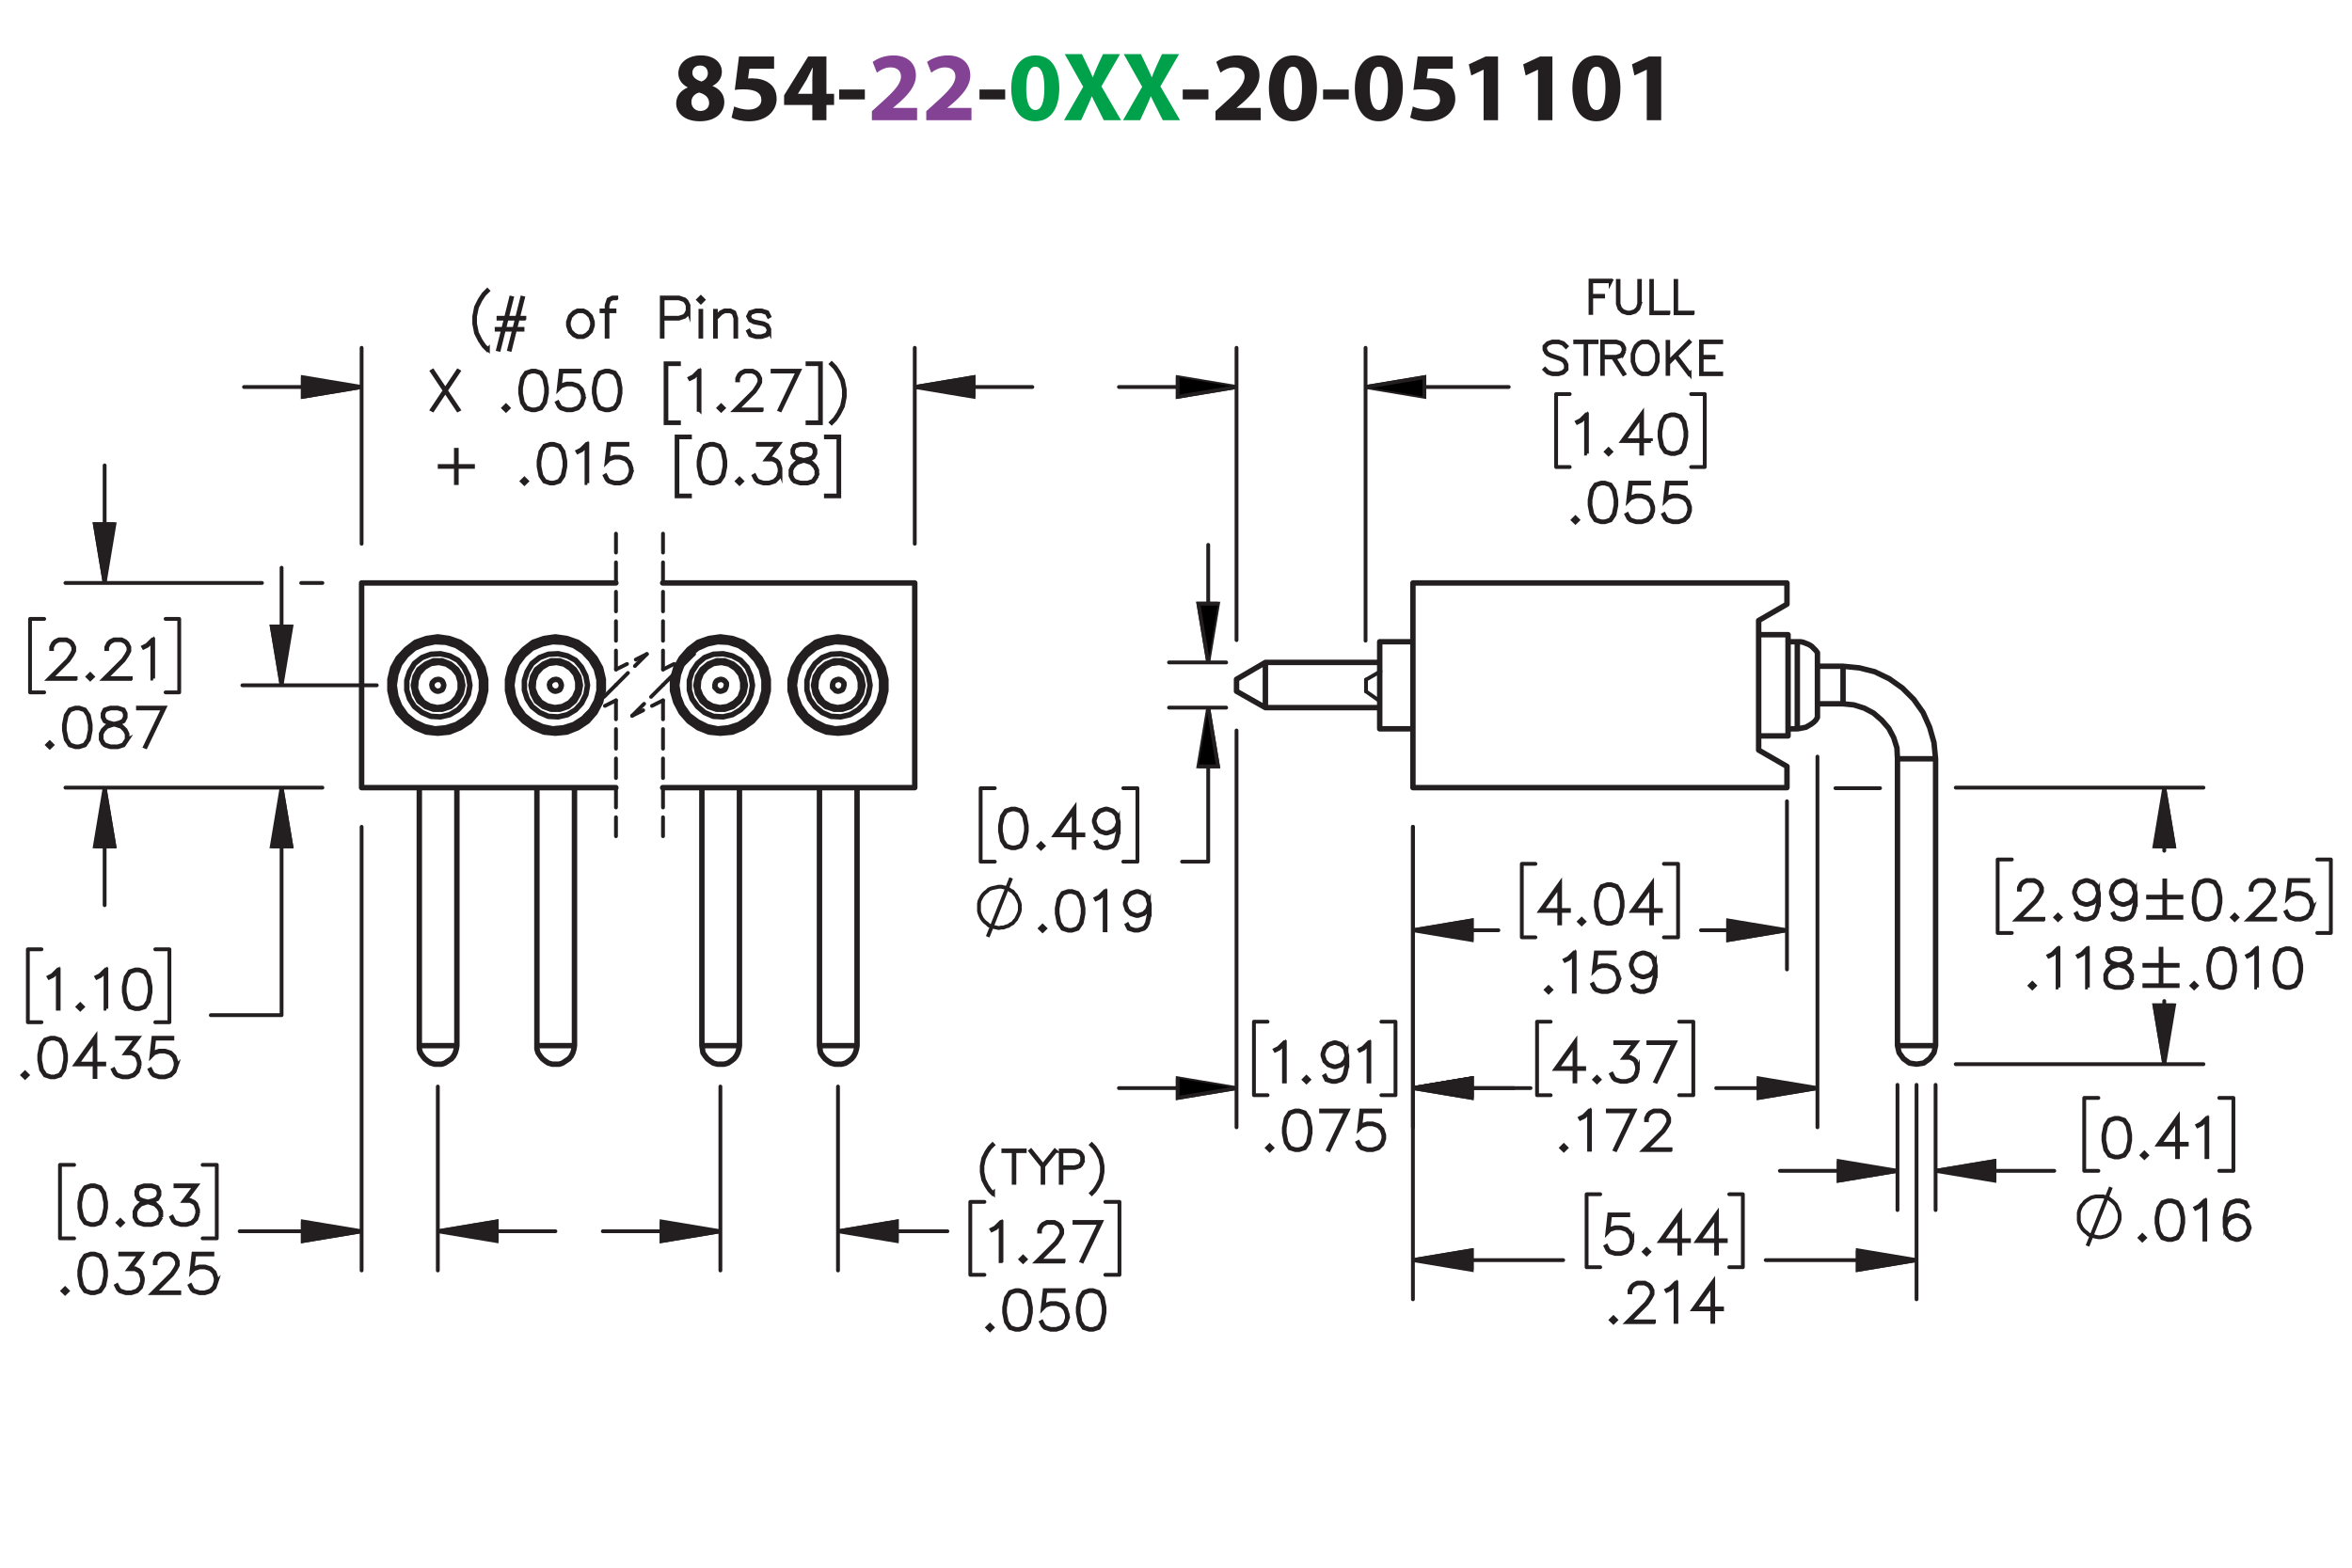 <?xml version="1.0" encoding="UTF-8"?><svg id="Layer_1" xmlns="http://www.w3.org/2000/svg" viewBox="0 0 432 288"><defs><style>.cls-1{stroke-dashoffset:1.331px;}.cls-1,.cls-2,.cls-3,.cls-4,.cls-5,.cls-6,.cls-7,.cls-8,.cls-9,.cls-10,.cls-11{stroke:#231f20;}.cls-1,.cls-2,.cls-4,.cls-7,.cls-8,.cls-10{stroke-linecap:round;stroke-linejoin:round;}.cls-1,.cls-2,.cls-4,.cls-7,.cls-8,.cls-10,.cls-11{fill:none;}.cls-1,.cls-3,.cls-4,.cls-6,.cls-7,.cls-8,.cls-10,.cls-11{stroke-width:.7px;}.cls-1,.cls-7,.cls-8{stroke-dasharray:0 0 3.6 1.8;}.cls-12{fill:#00a14b;}.cls-12,.cls-13,.cls-14{stroke-width:0px;}.cls-13{fill:#834293;}.cls-3,.cls-5{fill:#000;}.cls-3,.cls-5,.cls-6,.cls-9,.cls-11{stroke-miterlimit:10;}.cls-5,.cls-9{stroke-width:.7px;}.cls-6,.cls-14,.cls-9{fill:#231f20;}.cls-7{stroke-dashoffset:.121px;}.cls-8{stroke-dashoffset:.491px;}.cls-10{stroke-dasharray:0 0 0 0 43.2 3.6 3.6 3.6;}</style></defs><path class="cls-14" d="M124.198,19.02c0-1.404.81-2.377,2.089-2.935v-.054c-1.135-.576-1.693-1.53-1.693-2.557,0-1.98,1.783-3.295,4.123-3.295,2.737,0,3.871,1.585,3.871,3.007,0,1.008-.54,1.998-1.692,2.575v.054c1.134.432,2.143,1.404,2.143,2.917,0,2.124-1.783,3.547-4.502,3.547-2.971,0-4.339-1.675-4.339-3.259ZM130.248,18.93c0-1.026-.756-1.639-1.836-1.927-.9.252-1.422.9-1.422,1.747-.018.846.63,1.639,1.656,1.639.972,0,1.603-.63,1.603-1.458ZM127.168,13.384c0,.792.72,1.296,1.657,1.585.63-.18,1.188-.756,1.188-1.494,0-.72-.415-1.44-1.422-1.44-.936,0-1.423.612-1.423,1.35Z"/><path class="cls-14" d="M142.182,12.628h-4.538l-.252,1.8c.252-.036.468-.036.756-.036,1.116,0,2.251.252,3.079.847.882.594,1.422,1.566,1.422,2.935,0,2.179-1.873,4.106-5.023,4.106-1.422,0-2.611-.324-3.259-.666l.486-2.052c.522.252,1.585.576,2.647.576,1.134,0,2.341-.54,2.341-1.783,0-1.206-.955-1.945-3.295-1.945-.648,0-1.099.036-1.585.108l.774-6.14h6.446v2.251Z"/><path class="cls-14" d="M149.201,22.081v-2.791h-5.186v-1.782l4.429-7.13h3.349v6.86h1.404v2.052h-1.404v2.791h-2.593ZM149.201,17.238v-2.593c0-.703.036-1.422.09-2.179h-.072c-.378.756-.684,1.44-1.081,2.179l-1.566,2.557v.036h2.629Z"/><path class="cls-14" d="M158.849,16.445v1.818h-4.718v-1.818h4.718Z"/><path class="cls-13" d="M160.144,22.081v-1.656l1.512-1.369c2.557-2.287,3.799-3.601,3.835-4.969,0-.955-.576-1.711-1.927-1.711-1.008,0-1.891.504-2.503.973l-.774-1.963c.882-.666,2.251-1.206,3.835-1.206,2.647,0,4.106,1.548,4.106,3.673,0,1.963-1.423,3.529-3.115,5.042l-1.08.9v.036h4.411v2.251h-8.3Z"/><path class="cls-13" d="M170.133,22.081v-1.656l1.512-1.369c2.557-2.287,3.799-3.601,3.835-4.969,0-.955-.576-1.711-1.927-1.711-1.008,0-1.891.504-2.503.973l-.774-1.963c.882-.666,2.251-1.206,3.835-1.206,2.647,0,4.106,1.548,4.106,3.673,0,1.963-1.422,3.529-3.115,5.042l-1.08.9v.036h4.411v2.251h-8.3Z"/><path class="cls-14" d="M184.625,16.445v1.818h-4.718v-1.818h4.718Z"/><path class="cls-12" d="M194.561,16.175c0,3.619-1.458,6.104-4.447,6.104-3.025,0-4.357-2.719-4.375-6.032,0-3.385,1.44-6.067,4.465-6.067,3.133,0,4.357,2.791,4.357,5.996ZM188.494,16.247c-.018,2.683.63,3.961,1.692,3.961s1.639-1.333,1.639-3.997c0-2.593-.558-3.961-1.657-3.961-1.008,0-1.692,1.278-1.674,3.997Z"/><path class="cls-12" d="M202.732,22.081l-1.098-2.197c-.45-.846-.738-1.476-1.08-2.179h-.036c-.252.703-.558,1.333-.936,2.179l-1.008,2.197h-3.133l3.511-6.14-3.385-5.996h3.151l1.062,2.215c.36.738.63,1.333.918,2.017h.036c.288-.774.522-1.315.828-2.017l1.026-2.215h3.133l-3.421,5.924,3.601,6.212h-3.169Z"/><path class="cls-12" d="M213.569,22.081l-1.098-2.197c-.45-.846-.738-1.476-1.081-2.179h-.036c-.252.703-.558,1.333-.936,2.179l-1.008,2.197h-3.133l3.511-6.14-3.385-5.996h3.151l1.062,2.215c.36.738.63,1.333.918,2.017h.036c.288-.774.522-1.315.829-2.017l1.026-2.215h3.133l-3.421,5.924,3.601,6.212h-3.169Z"/><path class="cls-14" d="M221.957,16.445v1.818h-4.719v-1.818h4.719Z"/><path class="cls-14" d="M223.251,22.081v-1.656l1.513-1.369c2.557-2.287,3.799-3.601,3.835-4.969,0-.955-.576-1.711-1.927-1.711-1.008,0-1.891.504-2.503.973l-.774-1.963c.883-.666,2.251-1.206,3.836-1.206,2.647,0,4.106,1.548,4.106,3.673,0,1.963-1.424,3.529-3.115,5.042l-1.08.9v.036h4.41v2.251h-8.3Z"/><path class="cls-14" d="M241.883,16.175c0,3.619-1.458,6.104-4.447,6.104-3.024,0-4.357-2.719-4.375-6.032,0-3.385,1.44-6.067,4.465-6.067,3.133,0,4.357,2.791,4.357,5.996ZM235.815,16.247c-.019,2.683.63,3.961,1.692,3.961s1.639-1.333,1.639-3.997c0-2.593-.559-3.961-1.656-3.961-1.009,0-1.693,1.278-1.675,3.997Z"/><path class="cls-14" d="M247.732,16.445v1.818h-4.719v-1.818h4.719Z"/><path class="cls-14" d="M257.669,16.175c0,3.619-1.458,6.104-4.447,6.104-3.024,0-4.357-2.719-4.376-6.032,0-3.385,1.441-6.067,4.466-6.067,3.133,0,4.357,2.791,4.357,5.996ZM251.602,16.247c-.019,2.683.629,3.961,1.691,3.961s1.639-1.333,1.639-3.997c0-2.593-.558-3.961-1.656-3.961-1.008,0-1.692,1.278-1.674,3.997Z"/><path class="cls-14" d="M266.83,12.628h-4.537l-.252,1.8c.252-.036.469-.036.756-.036,1.117,0,2.251.252,3.079.847.882.594,1.423,1.566,1.423,2.935,0,2.179-1.873,4.106-5.023,4.106-1.423,0-2.611-.324-3.26-.666l.486-2.052c.522.252,1.584.576,2.647.576,1.135,0,2.342-.54,2.342-1.783,0-1.206-.955-1.945-3.295-1.945-.648,0-1.1.036-1.585.108l.774-6.14h6.445v2.251Z"/><path class="cls-14" d="M272.498,12.808h-.035l-2.232,1.062-.451-2.053,3.098-1.44h2.269v11.704h-2.647v-9.273Z"/><path class="cls-14" d="M282.488,12.808h-.035l-2.232,1.062-.451-2.053,3.098-1.44h2.269v11.704h-2.647v-9.273Z"/><path class="cls-14" d="M297.629,16.175c0,3.619-1.459,6.104-4.447,6.104-3.025,0-4.357-2.719-4.376-6.032,0-3.385,1.44-6.067,4.466-6.067,3.133,0,4.357,2.791,4.357,5.996ZM291.56,16.247c-.018,2.683.631,3.961,1.692,3.961,1.062,0,1.639-1.333,1.639-3.997,0-2.593-.558-3.961-1.657-3.961-1.008,0-1.691,1.278-1.674,3.997Z"/><path class="cls-14" d="M302.469,12.808h-.036l-2.233,1.062-.449-2.053,3.097-1.44h2.269v11.704h-2.647v-9.273Z"/><path class="cls-9" d="M89.616,64.154l-.113.118-.683-.69-.688-1.026-.691-1.358-.337-1.712v-1.377l.337-1.713.691-1.367.688-1.026.683-.69.113.118-.678.667-.673,1.007-.668,1.349-.341,1.674v1.339l.341,1.675.668,1.339.673,1.007.678.667Z"/><path class="cls-9" d="M96.316,58.535h-1.213l-.474,1.882h1.346v.151h-1.389l-.909,3.662-.156-.038.914-3.624h-1.886l-.91,3.662-.156-.038.915-3.624h-1.176v-.151h1.213l.475-1.882h-1.351v-.156h1.388l.915-3.671.156.038-.914,3.633h1.881l.914-3.671.157.038-.915,3.633h1.175v.156ZM94.947,58.535h-1.881l-.475,1.882h1.882l.474-1.882Z"/><path class="cls-9" d="M108.898,59.826l-.351,1.046-.702.705-.706.341h-1.057l-.711-.341-.696-.705-.351-1.046v-.7l.351-1.046.696-.71.711-.345h1.057l.706.345.702.71.351,1.046v.7ZM108.741,59.802v-.658l-.331-.989-.659-.648-.648-.331h-.981l-.649.331-.663.648-.327.989v.658l.327.989.663.653.649.326h.981l.648-.326.659-.653.331-.989Z"/><path class="cls-9" d="M113.201,54.807h-.658l-.631.317-.331.97v.932h1.284v.151h-1.284v4.674h-.157v-4.674h-.938v-.151h.938v-.951l.351-1.065.731-.36h.696v.156Z"/><path class="cls-9" d="M126.46,57.12l-.351.71-.37.355-1.047.35h-2.99v3.316h-.151v-7.2h3.142l1.047.35.37.355.351.71v1.055ZM126.304,57.082v-.979l-.327-.648-.312-.321-.99-.327h-2.972v3.572h2.972l.99-.327.312-.322.327-.648Z"/><path class="cls-9" d="M129.171,55.067l-.446.445-.445-.445.445-.445.446.445ZM128.957,55.067l-.232-.232-.231.232.231.232.232-.232ZM128.801,61.851h-.151v-4.75h.151v4.75Z"/><path class="cls-9" d="M135.222,61.851h-.156v-3.382l-.327-.97-.635-.322h-.977l-.653.331-.99.98v3.363h-.152v-4.75h.152v1.173l.895-.904.706-.345h1.062l.725.355.351,1.069v3.401Z"/><path class="cls-9" d="M141.302,60.852l-.355.724-1.071.341h-1.037l-1.066-.341-.351-.705.137-.081.327.653.972.326h1l.972-.326.322-.634v-.298l-.322-.639-.649-.322-1.701-.335-.706-.36-.37-.738.37-.748,1.066-.345h1.037l1.071.345.346.71-.133.076-.331-.648-.972-.331h-1l-.972.331-.308.61.308.62.654.322,1.696.336.711.359.355.719v.378Z"/><path class="cls-9" d="M84.237,75.255l-.138.071-2.309-3.449-2.313,3.449-.133-.071,2.347-3.515-2.347-3.524.133-.081,2.313,3.458,2.309-3.458.138.081-2.352,3.524,2.352,3.515Z"/><path class="cls-9" d="M93.382,74.957l-.445.435-.446-.435.446-.444.445.444ZM93.168,74.957l-.231-.231-.232.231.232.232.231-.232Z"/><path class="cls-9" d="M100.455,72.256l-.337,1.713-.711,1.055-1.058.341h-.701l-1.058-.341-.706-1.055-.342-1.713v-1.04l.342-1.712.706-1.055,1.058-.35h.701l1.058.35.711,1.055.337,1.712v1.04ZM100.303,72.232v-.994l-.341-1.679-.649-.979-.981-.327h-.659l-.981.327-.654.979-.336,1.679v.994l.336,1.679.654.98.981.326h.659l.981-.326.649-.98.341-1.679Z"/><path class="cls-9" d="M107.215,73.273l-.346,1.046-.712.705-1.047.341h-1.038l-1.048-.341-.37-.359-.341-.686.137-.076.337.667.312.322.991.326h1l.991-.326.649-.653.332-.989v-.658l-.332-.989-.649-.648-.991-.331h-1l-.991.331-.474.487.365-3.345h3.47v.156h-3.332l-.309,2.758.204-.194,1.048-.345h1.038l1.047.345.712.71.346,1.046v.7Z"/><path class="cls-9" d="M113.976,72.256l-.337,1.713-.711,1.055-1.058.341h-.701l-1.058-.341-.706-1.055-.342-1.713v-1.04l.342-1.712.706-1.055,1.058-.35h.701l1.058.35.711,1.055.337,1.712v1.04ZM113.823,72.232v-.994l-.341-1.679-.649-.979-.981-.327h-.659l-.981.327-.654.979-.336,1.679v.994l.336,1.679.654.98.981.326h.659l.981-.326.649-.98.341-1.679Z"/><path class="cls-9" d="M124.703,77.739h-2.456v-10.998h2.456v.156h-2.299v10.686h2.299v.156Z"/><path class="cls-9" d="M128.486,75.298h-.156v-6.94l-.892.904-.692.336-.075-.133.668-.34,1.038-1.027h.109v7.2Z"/><path class="cls-9" d="M132.899,74.957l-.445.435-.445-.435.445-.444.445.444ZM132.686,74.957l-.232-.231-.232.231.232.232.232-.232Z"/><path class="cls-9" d="M139.897,75.364h-4.939l3.522-3.505.668-1.008.332-.662v-.639l-.332-.648-.317-.321-.654-.327h-1.317l-.649.327-.322.321-.332.648v.322h-.152v-.36l.347-.71.36-.355.711-.35h1.398l.706.35.36.355.351.71v.719l-.351.695-.688,1.026-3.275,3.264h4.574v.147Z"/><path class="cls-9" d="M146.785,68.098l-3.461,7.219-.133-.052,3.338-7.011h-4.632v-.156h4.888Z"/><path class="cls-9" d="M150.776,77.739h-2.455v-.156h2.299v-10.686h-2.299v-.156h2.455v10.998Z"/><path class="cls-9" d="M155.161,72.933l-.341,1.712-.692,1.358-.688,1.026-.678.69-.118-.118.678-.667.673-1.007.669-1.339.341-1.675v-1.339l-.341-1.674-.669-1.349-.673-1.007-.678-.667.118-.118.678.69.688,1.026.692,1.367.341,1.713v1.377Z"/><path class="cls-9" d="M86.872,85.769h-2.977v2.976h-.156v-2.976h-2.981v-.156h2.981v-2.976h.156v2.976h2.977v.156Z"/><path class="cls-9" d="M96.765,88.404l-.445.435-.445-.435.445-.444.445.444ZM96.552,88.404l-.232-.231-.232.231.232.232.232-.232Z"/><path class="cls-9" d="M103.837,85.703l-.337,1.713-.711,1.055-1.057.341h-.702l-1.057-.341-.706-1.055-.342-1.713v-1.04l.342-1.712.706-1.055,1.057-.35h.702l1.057.35.711,1.055.337,1.712v1.04ZM103.685,85.68v-.994l-.341-1.679-.649-.979-.981-.327h-.658l-.981.327-.654.979-.337,1.679v.994l.337,1.679.654.98.981.326h.658l.981-.326.649-.98.341-1.679Z"/><path class="cls-9" d="M107.88,88.745h-.156v-6.94l-.892.904-.691.336-.076-.133.668-.34,1.038-1.027h.109v7.2Z"/><path class="cls-9" d="M115.999,86.72l-.346,1.046-.711.705-1.048.341h-1.038l-1.048-.341-.369-.359-.342-.686.138-.076.337.667.312.322.991.326h1l.99-.326.649-.653.332-.989v-.658l-.332-.989-.649-.648-.99-.331h-1l-.991.331-.474.487.365-3.345h3.469v.156h-3.332l-.308,2.758.203-.194,1.048-.345h1.038l1.048.345.711.71.346,1.046v.7Z"/><path class="cls-9" d="M126.726,91.186h-2.455v-10.998h2.455v.156h-2.299v10.686h2.299v.156Z"/><path class="cls-9" d="M133.225,85.703l-.337,1.713-.711,1.055-1.057.341h-.702l-1.057-.341-.706-1.055-.342-1.713v-1.04l.342-1.712.706-1.055,1.057-.35h.702l1.057.35.711,1.055.337,1.712v1.04ZM133.072,85.68v-.994l-.341-1.679-.649-.979-.981-.327h-.658l-.981.327-.654.979-.337,1.679v.994l.337,1.679.654.98.981.326h.658l.981-.326.649-.98.341-1.679Z"/><path class="cls-9" d="M136.277,88.404l-.446.435-.445-.435.445-.444.446.444ZM136.064,88.404l-.232-.231-.232.231.232.232.232-.232Z"/><path class="cls-9" d="M143.35,86.72l-.347,1.046-.711.705-1.047.341h-1.038l-1.048-.341-.37-.359-.341-.686.138-.076.336.667.314.322.99.326h1l.991-.326.649-.653.331-.989v-.658l-.331-.989-.322-.307-.649-.331h-1.157l2.038-2.711h-3.578v-.156h3.892l-2.038,2.711h.881l.712.35.359.369.347,1.046v.7Z"/><path class="cls-9" d="M150.108,87.406l-.706,1.065-1.058.341h-1.379l-1.048-.341-.37-.359-.351-.705v-1.055l.351-.71.707-.695,1.08-.359-.73-.175-.711-.36-.355-.714v-.719l.355-.724,1.071-.35h1.379l1.066.35.36.724v.719l-.36.714-.711.36-.725.175.037.009,1.038.35.711.695.347.71v1.055ZM149.956,87.369v-.98l-.331-.648-.649-.662-1-.327-.323-.09-.317.09-1,.327-.654.662-.327.648v.98l.327.648.314.322.99.326h1.337l.981-.326.653-.97ZM149.615,83.3v-.644l-.322-.629-.972-.327h-1.337l-.972.327-.322.629v.644l.322.639.649.317.99.255.991-.255.649-.317.322-.639Z"/><path class="cls-9" d="M154.151,91.186h-2.455v-.156h2.299v-10.686h-2.299v-.156h2.455v10.998Z"/><path class="cls-9" d="M13.89,124.726h-4.939l3.522-3.505.668-1.008.332-.662v-.639l-.332-.648-.317-.321-.654-.327h-1.318l-.649.327-.322.321-.331.648v.322h-.152v-.36l.347-.71.36-.355.711-.35h1.398l.706.35.36.355.351.71v.719l-.351.695-.688,1.026-3.275,3.264h4.574v.147Z"/><path class="cls-9" d="M17.019,124.319l-.446.435-.445-.435.445-.444.446.444ZM16.805,124.319l-.232-.231-.231.231.231.232.232-.232Z"/><path class="cls-9" d="M24.015,124.726h-4.939l3.522-3.505.669-1.008.331-.662v-.639l-.331-.648-.318-.321-.654-.327h-1.317l-.649.327-.322.321-.332.648v.322h-.151v-.36l.346-.71.36-.355.711-.35h1.398l.706.35.36.355.351.71v.719l-.351.695-.688,1.026-3.275,3.264h4.574v.147Z"/><path class="cls-9" d="M28.134,124.66h-.156v-6.94l-.892.904-.691.336-.076-.133.669-.34,1.038-1.027h.108v7.2Z"/><path class="cls-9" d="M9.581,136.856l-.445.435-.446-.435.446-.444.445.444ZM9.368,136.856l-.232-.231-.232.231.232.232.232-.232Z"/><path class="cls-9" d="M16.657,134.154l-.337,1.713-.711,1.055-1.058.341h-.702l-1.058-.341-.707-1.055-.341-1.713v-1.04l.341-1.712.707-1.055,1.058-.35h.702l1.058.35.711,1.055.337,1.712v1.04ZM16.505,134.131v-.994l-.341-1.679-.65-.979-.981-.327h-.659l-.981.327-.654.979-.337,1.679v.994l.337,1.679.654.98.981.326h.659l.981-.326.65-.98.341-1.679Z"/><path class="cls-9" d="M23.42,135.857l-.707,1.065-1.058.341h-1.38l-1.048-.341-.37-.359-.351-.705v-1.055l.351-.71.707-.695,1.081-.359-.731-.175-.711-.36-.356-.714v-.719l.356-.724,1.071-.35h1.38l1.067.35.36.724v.719l-.36.714-.712.36-.726.175.038.009,1.039.35.711.695.347.71v1.055ZM23.268,135.82v-.98l-.332-.648-.649-.662-1.001-.327-.322-.09-.317.09-1.001.327-.654.662-.327.648v.98l.327.648.314.322.991.326h1.337l.981-.326.654-.97ZM22.927,131.751v-.644l-.322-.629-.973-.327h-1.337l-.973.327-.322.629v.644l.322.639.649.317.991.255.991-.255.65-.317.322-.639Z"/><path class="cls-9" d="M30.234,129.996l-3.462,7.219-.133-.052,3.339-7.011h-4.634v-.156h4.89Z"/><path class="cls-9" d="M10.773,185.309h-.156v-6.939l-.891.902-.691.336-.076-.133.668-.34,1.038-1.027h.108v7.201Z"/><path class="cls-9" d="M15.184,184.967l-.445.435-.445-.435.445-.443.445.443ZM14.971,184.967l-.232-.231-.232.231.232.232.232-.232Z"/><path class="cls-9" d="M19.538,185.309h-.156v-6.939l-.892.902-.691.336-.076-.133.669-.34,1.037-1.027h.109v7.201Z"/><path class="cls-9" d="M27.654,182.266l-.337,1.713-.711,1.055-1.057.342h-.701l-1.056-.342-.706-1.055-.342-1.713v-1.041l.342-1.711.706-1.055,1.056-.352h.701l1.057.352.711,1.055.337,1.711v1.041ZM27.502,182.242v-.992l-.341-1.68-.649-.981-.981-.326h-.658l-.981.326-.653.981-.337,1.68v.992l.337,1.68.653.979.981.328h.658l.981-.328.649-.979.341-1.68Z"/><path class="cls-9" d="M5.047,197.504l-.445.435-.446-.435.446-.443.445.443ZM4.834,197.504l-.232-.231-.232.231.232.232.232-.232Z"/><path class="cls-9" d="M12.123,194.803l-.337,1.713-.711,1.055-1.058.342h-.702l-1.058-.342-.707-1.055-.341-1.713v-1.041l.341-1.711.707-1.055,1.058-.352h.702l1.058.352.711,1.055.337,1.711v1.041ZM11.971,194.779v-.992l-.341-1.68-.65-.981-.981-.326h-.659l-.981.326-.654.981-.337,1.68v.992l.337,1.68.654.979.981.328h.659l.981-.328.65-.979.341-1.68Z"/><path class="cls-9" d="M19.151,195.547h-1.622v2.299h-.156v-2.299h-3.477l3.633-5.066v4.91h1.622v.156ZM17.373,195.391v-4.424l-3.168,4.424h3.168Z"/><path class="cls-9" d="M25.648,195.82l-.347,1.045-.711.705-1.048.342h-1.039l-1.048-.342-.37-.359-.342-.685.138-.076.337.668.314.32.991.328h1l.991-.328.649-.652.332-.988v-.658l-.332-.988-.322-.307-.649-.332h-1.157l2.039-2.711h-3.58v-.156h3.894l-2.039,2.711h.882l.711.35.36.369.347,1.047v.699Z"/><path class="cls-9" d="M32.411,195.82l-.347,1.045-.711.705-1.048.342h-1.039l-1.048-.342-.37-.359-.342-.685.138-.076.337.668.314.32.991.328h1l.991-.328.649-.652.332-.988v-.658l-.332-.988-.649-.648-.991-.33h-1l-.991.33-.475.488.365-3.346h3.472v.156h-3.334l-.309,2.758.204-.193,1.048-.346h1.039l1.048.346.711.709.347,1.047v.699Z"/><path class="cls-9" d="M19.49,221.92l-.337,1.713-.711,1.055-1.058.342h-.702l-1.058-.342-.707-1.055-.341-1.713v-1.041l.341-1.711.707-1.055,1.058-.352h.702l1.058.352.711,1.055.337,1.711v1.041ZM19.338,221.897v-.992l-.341-1.68-.65-.981-.981-.326h-.659l-.981.326-.654.981-.337,1.68v.992l.337,1.68.654.979.981.328h.659l.981-.328.65-.979.341-1.68Z"/><path class="cls-9" d="M22.544,224.621l-.445.435-.446-.435.446-.443.445.443ZM22.331,224.621l-.232-.231-.232.231.232.232.232-.232Z"/><path class="cls-9" d="M29.62,223.623l-.707,1.065-1.058.342h-1.38l-1.048-.342-.37-.359-.351-.705v-1.055l.351-.709.707-.695,1.081-.359-.731-.176-.711-.359-.356-.715v-.719l.356-.723,1.071-.352h1.38l1.067.352.36.723v.719l-.36.715-.712.359-.726.176.038.01,1.039.35.711.695.347.709v1.055ZM29.468,223.586v-.979l-.332-.648-.649-.662-1.001-.326-.322-.092-.317.092-1.001.326-.654.662-.327.648v.979l.327.648.314.32.991.328h1.337l.981-.328.654-.969ZM29.127,219.518v-.643l-.322-.631-.973-.326h-1.337l-.973.326-.322.631v.643l.322.639.649.316.991.256.991-.256.65-.316.322-.639Z"/><path class="cls-9" d="M36.383,222.938l-.347,1.045-.711.705-1.048.342h-1.039l-1.048-.342-.37-.359-.342-.685.138-.076.337.668.314.32.991.328h1l.991-.328.649-.652.332-.988v-.658l-.332-.988-.322-.307-.649-.332h-1.157l2.039-2.711h-3.58v-.156h3.894l-2.039,2.711h.882l.711.35.36.369.347,1.047v.699Z"/><path class="cls-9" d="M12.4,237.158l-.445.435-.446-.435.446-.443.445.443ZM12.188,237.158l-.232-.231-.232.231.232.232.232-.232Z"/><path class="cls-9" d="M19.477,234.457l-.337,1.713-.711,1.055-1.058.342h-.702l-1.058-.342-.707-1.055-.341-1.713v-1.041l.341-1.711.707-1.055,1.058-.352h.702l1.058.352.711,1.055.337,1.711v1.041ZM19.324,234.434v-.992l-.341-1.68-.65-.981-.981-.326h-.659l-.981.326-.654.981-.337,1.68v.992l.337,1.68.654.979.981.328h.659l.981-.328.65-.979.341-1.68Z"/><path class="cls-9" d="M26.239,235.475l-.347,1.045-.711.705-1.048.342h-1.039l-1.048-.342-.37-.359-.342-.685.138-.076.337.668.314.32.991.328h1l.991-.328.649-.652.332-.988v-.658l-.332-.988-.322-.307-.649-.332h-1.157l2.039-2.711h-3.58v-.156h3.894l-2.039,2.711h.882l.711.35.36.369.347,1.047v.699Z"/><path class="cls-9" d="M32.926,237.566h-4.941l3.523-3.506.669-1.008.332-.662v-.639l-.332-.648-.318-.322-.654-.326h-1.318l-.649.326-.322.322-.332.648v.322h-.152v-.359l.347-.711.36-.353.711-.352h1.399l.707.352.36.353.351.711v.719l-.351.695-.688,1.025-3.277,3.266h4.576v.146Z"/><path class="cls-9" d="M39.765,235.475l-.347,1.045-.711.705-1.048.342h-1.039l-1.048-.342-.37-.359-.342-.685.138-.076.337.668.314.32.991.328h1l.991-.328.649-.652.332-.988v-.658l-.332-.988-.649-.648-.991-.33h-1l-.991.33-.475.488.365-3.346h3.472v.156h-3.334l-.309,2.758.204-.193,1.048-.346h1.039l1.048.346.711.709.347,1.047v.699Z"/><path class="cls-9" d="M182.399,219.195l-.095.098-.564-.57-.567-.848-.572-1.121-.278-1.414v-1.137l.278-1.414.572-1.129.567-.848.564-.57.095.098-.56.551-.556.832-.553,1.113-.281,1.383v1.105l.281,1.383.553,1.105.556.832.56.551Z"/><path class="cls-9" d="M188.219,211.477h-1.903v5.816h-.13v-5.816h-1.898v-.129h3.932v.129Z"/><path class="cls-9" d="M193.85,211.453l-2.228,2.781v3.059h-.129v-3.059l-2.228-2.781.094-.082,2.201,2.738,2.196-2.738.095.082Z"/><path class="cls-9" d="M198.89,213.387l-.29.586-.306.293-.865.289h-2.471v2.738h-.126v-5.945h2.597l.865.289.306.293.29.586v.871ZM198.76,213.356v-.809l-.27-.535-.259-.266-.818-.27h-2.455v2.949h2.455l.818-.27.259-.266.27-.535Z"/><path class="cls-9" d="M202.511,215.34l-.281,1.414-.572,1.121-.567.848-.56.57-.098-.098.56-.551.556-.832.552-1.105.282-1.383v-1.105l-.282-1.383-.552-1.113-.556-.832-.56-.551.098-.098.56.57.567.848.572,1.129.281,1.414v1.137Z"/><path class="cls-9" d="M183.943,231.685h-.156v-6.939l-.892.904-.692.336-.075-.133.668-.342,1.038-1.025h.109v7.199Z"/><path class="cls-9" d="M188.356,231.346l-.446.435-.445-.435.445-.445.446.445ZM188.143,231.346l-.232-.232-.231.232.231.232.232-.232Z"/><path class="cls-9" d="M195.352,231.752h-4.939l3.522-3.506.669-1.008.331-.662v-.639l-.331-.646-.318-.322-.654-.326h-1.317l-.649.326-.322.322-.332.646v.322h-.151v-.359l.346-.709.36-.355.711-.35h1.398l.706.35.36.355.351.709v.719l-.351.695-.688,1.027-3.275,3.264h4.574v.146Z"/><path class="cls-9" d="M202.241,224.486l-3.461,7.219-.133-.053,3.338-7.01h-4.632v-.156h4.888Z"/><path class="cls-9" d="M182.275,243.883l-.446.435-.445-.435.445-.445.446.445ZM182.061,243.883l-.232-.232-.232.232.232.232.232-.232Z"/><path class="cls-9" d="M189.351,241.182l-.336,1.713-.712,1.055-1.058.34h-.702l-1.058-.34-.706-1.055-.342-1.713v-1.041l.342-1.713.706-1.055,1.058-.35h.702l1.058.35.712,1.055.336,1.713v1.041ZM189.199,241.158v-.994l-.342-1.68-.649-.979-.981-.326h-.659l-.982.326-.654.979-.337,1.68v.994l.337,1.68.654.979.982.326h.659l.981-.326.649-.979.342-1.68Z"/><path class="cls-9" d="M196.113,242.199l-.346,1.045-.712.705-1.048.34h-1.038l-1.049-.34-.369-.359-.342-.688.138-.074.337.666.312.322.991.326h1.001l.991-.326.649-.652.332-.99v-.656l-.332-.988-.649-.648-.991-.332h-1.001l-.991.332-.475.486.365-3.344h3.472v.156h-3.334l-.308,2.758.203-.193,1.049-.346h1.038l1.048.346.712.709.346,1.045v.701Z"/><path class="cls-9" d="M202.876,241.182l-.337,1.713-.711,1.055-1.058.34h-.702l-1.058-.34-.706-1.055-.342-1.713v-1.041l.342-1.713.706-1.055,1.058-.35h.702l1.058.35.711,1.055.337,1.713v1.041ZM202.725,241.158v-.994l-.342-1.68-.649-.979-.982-.326h-.659l-.981.326-.654.979-.337,1.68v.994l.337,1.68.654.979.981.326h.659l.982-.326.649-.979.342-1.68Z"/><path class="cls-9" d="M288.17,167.344h-1.622v2.299h-.156v-2.299h-3.477l3.633-5.066v4.91h1.622v.156ZM286.392,167.188v-4.424l-3.168,4.424h3.168Z"/><path class="cls-9" d="M290.958,169.301l-.445.435-.446-.435.446-.443.445.443ZM290.745,169.301l-.232-.231-.232.231.232.232.232-.232Z"/><path class="cls-9" d="M298.034,166.6l-.337,1.713-.711,1.055-1.058.342h-.702l-1.058-.342-.706-1.055-.342-1.713v-1.041l.342-1.711.706-1.055,1.058-.352h.702l1.058.352.711,1.055.337,1.711v1.041ZM297.883,166.576v-.992l-.342-1.68-.649-.981-.982-.326h-.659l-.981.326-.654.981-.337,1.68v.992l.337,1.68.654.979.981.328h.659l.982-.328.649-.979.342-1.68Z"/><path class="cls-9" d="M305.062,167.344h-1.622v2.299h-.156v-2.299h-3.477l3.633-5.066v4.91h1.622v.156ZM303.284,167.188v-4.424l-3.168,4.424h3.168Z"/><path class="cls-9" d="M284.873,181.838l-.445.435-.445-.435.445-.443.445.443ZM284.66,181.838l-.232-.231-.232.231.232.232.232-.232Z"/><path class="cls-9" d="M289.229,182.18h-.156v-6.939l-.892.902-.691.336-.076-.133.668-.34,1.038-1.027h.109v7.201Z"/><path class="cls-9" d="M297.35,180.154l-.346,1.045-.711.705-1.048.342h-1.038l-1.048-.342-.369-.359-.342-.685.138-.076.337.668.312.32.991.328h1l.99-.328.649-.652.332-.988v-.658l-.332-.988-.649-.648-.99-.33h-1l-.991.33-.474.488.364-3.346h3.471v.156h-3.333l-.308,2.758.203-.193,1.048-.346h1.038l1.048.346.711.709.346,1.047v.699Z"/><path class="cls-9" d="M304.109,179.137l-.336,1.713-.351.695-.37.359-1.048.342h-.701l-1.066-.342-.352-.705.138-.08.332.652.972.328h.659l.99-.328.309-.32.332-.658.341-1.68v-1.211l-.194.582-.711.709-1.048.352h-.36l-1.047-.352-.712-.709-.346-1.045v-.359l.346-1.047.712-.703,1.047-.352h.36l1.048.352.711.703.346,1.387v1.717ZM303.958,177.43l-.332-1.315-.649-.654-.99-.326h-.322l-.991.326-.649.654-.332.982v.322l.332.988.649.648.991.332h.322l.99-.332.649-.648.332-.979Z"/><path class="cls-9" d="M391.256,209.529l-.336,1.713-.711,1.055-1.058.34h-.701l-1.058-.34-.706-1.055-.341-1.713v-1.041l.341-1.713.706-1.055,1.058-.35h.701l1.058.35.711,1.055.336,1.713v1.041ZM391.104,209.506v-.994l-.341-1.68-.649-.979-.981-.326h-.659l-.981.326-.654.979-.336,1.68v.994l.336,1.68.654.979.981.326h.659l.981-.326.649-.979.341-1.68Z"/><path class="cls-9" d="M394.309,212.231l-.445.435-.445-.435.445-.445.445.445ZM394.096,212.231l-.232-.232-.232.232.232.232.232-.232Z"/><path class="cls-9" d="M401.647,210.272h-1.621v2.299h-.156v-2.299h-3.475l3.631-5.066v4.91h1.621v.156ZM399.869,210.115v-4.422l-3.167,4.422h3.167Z"/><path class="cls-9" d="M405.425,212.57h-.156v-6.939l-.892.904-.691.336-.076-.133.668-.342,1.038-1.025h.109v7.199Z"/><path class="cls-11" d="M383.417,228.896l4.3-10.8M389.317,223.496v-.4l-.1-.5-.2-.4-.2-.5-.2-.4-.3-.3-.3-.3-.4-.3-.4-.3-.4-.1-.5-.2h-1.4l-.4.1-.4.1-.5.3-.3.2-.4.3-.3.4-.3.3-.2.4-.2.5-.1.4v1.4l.1.5.2.4.2.4.3.4.3.3.4.3.3.3.5.2.4.1.4.1.5.1h.5l.4-.1.5-.1.4-.2.4-.2.4-.3.3-.3.3-.4.2-.4.2-.4.2-.5.1-.4v-.5"/><path class="cls-9" d="M393.935,227.389l-.445.435-.445-.435.445-.445.445.445ZM393.723,227.389l-.232-.232-.232.232.232.232.232-.232Z"/><path class="cls-9" d="M401.008,224.688l-.336,1.713-.711,1.055-1.058.34h-.701l-1.058-.34-.706-1.055-.341-1.713v-1.041l.341-1.713.706-1.055,1.058-.35h.701l1.058.35.711,1.055.336,1.713v1.041ZM400.856,224.664v-.994l-.341-1.68-.649-.979-.981-.326h-.659l-.981.326-.654.979-.336,1.68v.994l.336,1.68.654.979.981.326h.659l.981-.326.649-.979.341-1.68Z"/><path class="cls-9" d="M405.052,227.728h-.156v-6.939l-.892.904-.691.336-.076-.133.668-.342,1.038-1.025h.109v7.199Z"/><path class="cls-9" d="M413.172,225.705l-.346,1.045-.711.705-1.048.34h-.36l-1.047-.34-.712-.705-.346-1.387v-1.717l.337-1.713.351-.699.37-.355,1.047-.35h.702l1.066.35.351.705-.138.08-.332-.652-.972-.326h-.658l-.991.326-.308.322-.332.656-.342,1.68v1.211l.194-.582.712-.709,1.047-.35h.36l1.048.35.711.709.346,1.047v.359ZM413.021,225.68v-.316l-.332-.988-.649-.648-.99-.33h-.322l-.991.33-.649.648-.332.979.332,1.316.649.652.991.326h.322l.99-.326.649-.652.332-.99Z"/><path class="cls-9" d="M290.972,196.375h-1.622v2.299h-.156v-2.299h-3.477l3.633-5.066v4.91h1.622v.156ZM289.193,196.219v-4.422l-3.168,4.422h3.168Z"/><path class="cls-9" d="M293.76,198.334l-.445.435-.446-.435.446-.445.445.445ZM293.547,198.334l-.232-.232-.232.232.232.232.232-.232Z"/><path class="cls-9" d="M300.836,196.65l-.346,1.045-.712.705-1.048.34h-1.039l-1.048-.34-.37-.359-.341-.688.138-.074.336.666.314.322.991.326h1l.991-.326.65-.652.332-.99v-.656l-.332-.988-.323-.309-.649-.33h-1.157l2.039-2.711h-3.58v-.156h3.894l-2.039,2.711h.882l.711.35.361.369.346,1.045v.701Z"/><path class="cls-9" d="M307.65,191.475l-3.462,7.219-.133-.053,3.339-7.01h-4.633v-.156h4.889Z"/><path class="cls-9" d="M287.675,210.869l-.445.435-.445-.435.445-.443.445.443ZM287.462,210.869l-.232-.231-.232.231.232.232.232-.232Z"/><path class="cls-9" d="M292.031,211.211h-.156v-6.939l-.892.902-.691.336-.076-.133.668-.34,1.038-1.027h.109v7.201Z"/><path class="cls-9" d="M300.204,204.01l-3.461,7.219-.133-.051,3.338-7.012h-4.632v-.156h4.888Z"/><path class="cls-9" d="M306.836,211.277h-4.939l3.522-3.506.669-1.008.332-.662v-.639l-.332-.648-.317-.322-.654-.326h-1.318l-.649.326-.322.322-.332.648v.322h-.151v-.359l.346-.711.36-.353.711-.352h1.398l.707.352.36.353.351.711v.719l-.351.695-.688,1.025-3.275,3.266h4.574v.146Z"/><path class="cls-9" d="M299.823,228.272l-.346,1.045-.712.705-1.048.342h-1.039l-1.048-.342-.37-.359-.341-.685.138-.076.336.668.314.32.991.328h1l.991-.328.65-.652.332-.988v-.658l-.332-.988-.65-.648-.991-.33h-1l-.991.33-.475.488.365-3.346h3.472v.156h-3.334l-.309,2.758.204-.193,1.048-.346h1.039l1.048.346.712.709.346,1.047v.699Z"/><path class="cls-9" d="M302.877,229.955l-.445.435-.446-.435.446-.443.445.443ZM302.664,229.955l-.232-.231-.232.231.232.232.232-.232Z"/><path class="cls-9" d="M310.219,227.998h-1.622v2.299h-.156v-2.299h-3.477l3.633-5.066v4.91h1.622v.156ZM308.44,227.842v-4.424l-3.168,4.424h3.168Z"/><path class="cls-9" d="M316.981,227.998h-1.622v2.299h-.156v-2.299h-3.477l3.633-5.066v4.91h1.622v.156ZM315.203,227.842v-4.424l-3.168,4.424h3.168Z"/><path class="cls-9" d="M296.791,242.492l-.445.435-.445-.435.445-.443.445.443ZM296.578,242.492l-.232-.231-.232.231.232.232.232-.232Z"/><path class="cls-9" d="M303.788,242.9h-4.939l3.522-3.506.669-1.008.332-.662v-.639l-.332-.648-.317-.322-.654-.326h-1.318l-.649.326-.322.322-.332.648v.322h-.151v-.359l.346-.711.36-.353.711-.352h1.398l.707.352.36.353.351.711v.719l-.351.695-.688,1.025-3.275,3.266h4.574v.146Z"/><path class="cls-9" d="M307.907,242.834h-.156v-6.939l-.892.902-.691.336-.076-.133.668-.34,1.038-1.027h.109v7.201Z"/><path class="cls-9" d="M316.293,240.535h-1.621v2.299h-.156v-2.299h-3.475l3.631-5.066v4.91h1.621v.156ZM314.516,240.379v-4.424l-3.167,4.424h3.167Z"/><path class="cls-9" d="M375.315,168.94h-4.94l3.523-3.506.668-1.008.332-.662v-.639l-.332-.648-.317-.322-.654-.326h-1.318l-.649.326-.322.322-.332.648v.322h-.152v-.359l.347-.711.36-.353.711-.352h1.399l.706.352.36.353.351.711v.719l-.351.695-.688,1.025-3.276,3.266h4.575v.146Z"/><path class="cls-9" d="M378.444,168.531l-.445.435-.446-.435.446-.443.445.443ZM378.231,168.531l-.232-.231-.232.231.232.232.232-.232Z"/><path class="cls-9" d="M385.519,165.83l-.337,1.713-.351.695-.37.359-1.048.342h-.701l-1.067-.342-.351-.705.138-.08.332.652.972.328h.659l.991-.328.308-.32.332-.658.342-1.68v-1.211l-.194.582-.712.709-1.048.352h-.36l-1.048-.352-.711-.709-.347-1.045v-.359l.347-1.047.711-.703,1.048-.352h.36l1.048.352.712.703.346,1.387v1.717ZM385.367,164.123l-.332-1.315-.649-.654-.991-.326h-.322l-.991.326-.649.654-.332.982v.322l.332.988.649.648.991.332h.322l.991-.332.649-.648.332-.979Z"/><path class="cls-9" d="M392.28,165.83l-.337,1.713-.351.695-.37.359-1.048.342h-.701l-1.067-.342-.351-.705.138-.08.332.652.972.328h.659l.991-.328.308-.32.332-.658.342-1.68v-1.211l-.194.582-.712.709-1.048.352h-.36l-1.048-.352-.711-.709-.347-1.045v-.359l.347-1.047.711-.703,1.048-.352h.36l1.048.352.712.703.346,1.387v1.717ZM392.129,164.123l-.332-1.315-.649-.654-.991-.326h-.322l-.991.326-.649.654-.332.982v.322l.332.988.649.648.991.332h.322l.991-.332.649-.648.332-.979Z"/><path class="cls-9" d="M400.664,164.881h-2.978v2.975h-.156v-2.975h-2.982v-.156h2.982v-2.977h.156v2.977h2.978v.156ZM400.664,168.607h-6.117v-.15h6.117v.15Z"/><path class="cls-9" d="M407.843,165.83l-.337,1.713-.711,1.055-1.058.342h-.701l-1.058-.342-.707-1.055-.341-1.713v-1.041l.341-1.711.707-1.055,1.058-.352h.701l1.058.352.711,1.055.337,1.711v1.041ZM407.691,165.807v-.992l-.342-1.68-.649-.981-.981-.326h-.659l-.981.326-.654.981-.337,1.68v.992l.337,1.68.654.979.981.328h.659l.981-.328.649-.979.342-1.68Z"/><path class="cls-9" d="M410.896,168.531l-.445.435-.446-.435.446-.443.445.443ZM410.683,168.531l-.232-.231-.232.231.232.232.232-.232Z"/><path class="cls-9" d="M417.894,168.94h-4.94l3.523-3.506.668-1.008.332-.662v-.639l-.332-.648-.317-.322-.654-.326h-1.318l-.649.326-.322.322-.332.648v.322h-.152v-.359l.347-.711.36-.353.711-.352h1.399l.706.352.36.353.351.711v.719l-.351.695-.688,1.025-3.276,3.266h4.575v.146Z"/><path class="cls-9" d="M424.732,166.848l-.346,1.045-.712.705-1.048.342h-1.038l-1.048-.342-.37-.359-.341-.685.137-.076.337.668.314.32.99.328h1.001l.991-.328.649-.652.332-.988v-.658l-.332-.988-.649-.648-.991-.33h-1.001l-.99.33-.475.488.365-3.346h3.471v.156h-3.333l-.309,2.758.204-.193,1.048-.346h1.038l1.048.346.712.709.346,1.047v.699Z"/><path class="cls-9" d="M373.727,181.068l-.445.435-.445-.435.445-.443.445.443ZM373.513,181.068l-.231-.231-.232.231.232.232.231-.232Z"/><path class="cls-9" d="M378.081,181.41h-.156v-6.939l-.891.902-.692.336-.076-.133.669-.34,1.037-1.027h.109v7.201Z"/><path class="cls-9" d="M383.483,181.41h-.156v-6.939l-.891.902-.692.336-.076-.133.669-.34,1.037-1.027h.109v7.201Z"/><path class="cls-9" d="M391.602,180.07l-.707,1.065-1.057.342h-1.379l-1.047-.342-.37-.359-.351-.705v-1.055l.351-.709.706-.695,1.081-.359-.731-.176-.71-.359-.355-.715v-.719l.355-.723,1.07-.352h1.379l1.066.352.36.723v.719l-.36.715-.711.359-.725.176.038.01,1.037.35.711.695.347.709v1.055ZM391.449,180.033v-.979l-.331-.648-.649-.662-1-.326-.322-.092-.317.092-1,.326-.654.662-.327.648v.979l.327.648.312.32.991.328h1.336l.981-.328.653-.969ZM391.108,175.965v-.643l-.322-.631-.972-.326h-1.336l-.972.326-.322.631v.643l.322.639.649.316.99.256.99-.256.649-.316.322-.639Z"/><path class="cls-9" d="M399.979,177.418h-2.976v2.975h-.156v-2.975h-2.981v-.156h2.981v-2.977h.156v2.977h2.976v.156ZM399.979,181.144h-6.113v-.15h6.113v.15Z"/><path class="cls-9" d="M403.448,181.068l-.445.435-.445-.435.445-.443.445.443ZM403.234,181.068l-.231-.231-.232.231.232.232.231-.232Z"/><path class="cls-9" d="M410.519,178.367l-.337,1.713-.711,1.055-1.057.342h-.701l-1.057-.342-.706-1.055-.342-1.713v-1.041l.342-1.711.706-1.055,1.057-.352h.701l1.057.352.711,1.055.337,1.711v1.041ZM410.367,178.344v-.992l-.341-1.68-.649-.981-.981-.326h-.659l-.981.326-.654.981-.337,1.68v.992l.337,1.68.654.979.981.328h.659l.981-.328.649-.979.341-1.68Z"/><path class="cls-9" d="M414.56,181.41h-.156v-6.939l-.891.902-.692.336-.076-.133.669-.34,1.037-1.027h.109v7.201Z"/><path class="cls-9" d="M422.679,178.367l-.337,1.713-.711,1.055-1.057.342h-.701l-1.057-.342-.706-1.055-.342-1.713v-1.041l.342-1.711.706-1.055,1.057-.352h.701l1.057.352.711,1.055.337,1.711v1.041ZM422.526,178.344v-.992l-.341-1.68-.649-.981-.981-.326h-.659l-.981.326-.654.981-.337,1.68v.992l.337,1.68.654.979.981.328h.659l.981-.328.649-.979.341-1.68Z"/><path class="cls-5" d="M188.592,152.713l-.336,1.713-.712,1.055-1.058.34h-.702l-1.058-.34-.706-1.055-.342-1.713v-1.041l.342-1.713.706-1.055,1.058-.35h.702l1.058.35.712,1.055.336,1.713v1.041ZM188.44,152.69v-.994l-.342-1.68-.649-.979-.981-.326h-.659l-.982.326-.654.979-.337,1.68v.994l.337,1.68.654.979.982.326h.659l.981-.326.649-.979.342-1.68Z"/><path class="cls-5" d="M191.647,155.414l-.446.435-.445-.435.445-.445.446.445ZM191.433,155.414l-.232-.232-.232.232.232.232.232-.232Z"/><path class="cls-5" d="M198.987,153.455h-1.622v2.299h-.156v-2.299h-3.476l3.632-5.066v4.91h1.622v.156ZM197.209,153.299v-4.422l-3.168,4.422h3.168Z"/><path class="cls-5" d="M205.484,152.713l-.337,1.713-.351.695-.37.359-1.048.34h-.702l-1.067-.34-.351-.705.138-.08.332.652.972.326h.659l.991-.326.309-.322.332-.656.342-1.68v-1.211l-.194.582-.712.709-1.048.35h-.36l-1.048-.35-.712-.709-.346-1.047v-.359l.346-1.045.712-.705,1.048-.35h.36l1.048.35.712.705.346,1.387v1.717ZM205.333,151.004l-.332-1.315-.65-.652-.991-.326h-.322l-.991.326-.649.652-.332.984v.322l.332.988.649.648.991.33h.322l.991-.33.65-.648.332-.981Z"/><path class="cls-11" d="M181.417,172.096l4.3-10.8M187.317,166.696v-.5l-.1-.4-.2-.5-.2-.4-.2-.4-.3-.3-.3-.4-.4-.2-.4-.3-.4-.2-.5-.1-.4-.1h-.5l-.4.1-.5.1-.4.1-.5.2-.3.3-.4.3-.3.3-.3.4-.2.4-.2.4-.1.5v1.4l.1.4.2.5.2.4.3.4.3.3.4.3.3.3.5.2.4.1.5.1.4.1.5-.1h.4l.5-.2.4-.1.4-.3.4-.2.3-.4.3-.3.2-.4.2-.4.2-.5.1-.4v-.5"/><path class="cls-5" d="M191.939,170.56l-.446.435-.445-.435.445-.443.446.443ZM191.725,170.56l-.232-.231-.231.231.231.232.232-.232Z"/><path class="cls-5" d="M199.011,167.859l-.337,1.713-.711,1.055-1.057.342h-.701l-1.058-.342-.706-1.055-.342-1.713v-1.041l.342-1.711.706-1.055,1.058-.352h.701l1.057.352.711,1.055.337,1.711v1.041ZM198.859,167.836v-.992l-.342-1.68-.649-.981-.981-.326h-.659l-.981.326-.654.981-.337,1.68v.992l.337,1.68.654.979.981.328h.659l.981-.328.649-.979.342-1.68Z"/><path class="cls-5" d="M203.054,170.902h-.156v-6.939l-.892.902-.691.336-.076-.133.668-.34,1.038-1.027h.109v7.201Z"/><path class="cls-5" d="M211.174,167.859l-.336,1.713-.351.695-.37.359-1.048.342h-.701l-1.066-.342-.352-.705.138-.08.332.652.972.328h.659l.99-.328.309-.32.332-.658.341-1.68v-1.211l-.194.582-.711.709-1.048.352h-.36l-1.047-.352-.712-.709-.346-1.045v-.359l.346-1.047.712-.703,1.047-.352h.36l1.048.352.711.703.346,1.387v1.717ZM211.023,166.152l-.332-1.315-.649-.654-.99-.326h-.322l-.991.326-.649.654-.332.982v.322l.332.988.649.648.991.332h.322l.99-.332.649-.648.332-.979Z"/><path class="cls-5" d="M295.844,51.673h-3.582v2.672h2.182v.129h-2.182v3.016h-.126v-5.945h3.708v.129Z"/><path class="cls-5" d="M301.207,55.818l-.29.863-.582.582-.865.281h-.578l-.864-.281-.587-.582-.286-.863v-4.211h.126v4.191l.273.816.536.539.817.27h.543l.817-.27.54-.539.271-.816v-4.191h.129v4.211Z"/><path class="cls-5" d="M306.444,57.544h-3.149v-5.938h.126v5.816h3.023v.121Z"/><path class="cls-5" d="M310.903,57.544h-3.149v-5.938h.126v5.816h3.023v.121Z"/><path class="cls-5" d="M287.732,67.871l-.595.59-.864.281h-1.139l-.865-.281-.575-.566.094-.098.548.555.818.27h1.103l.817-.27.528-.531v-.797l-.27-.539-.267-.262-.544-.281-1.683-.559-.579-.281-.298-.297-.285-.582v-.602l.591-.59.865-.289h1.139l.864.289.579.566-.098.098-.544-.555-.817-.27h-1.103l-.818.27-.532.531v.519l.274.535.266.262.544.281,1.683.559.579.281.294.297.289.582v.883Z"/><path class="cls-5" d="M293.25,62.871h-1.901v5.816h-.129v-5.816h-1.898v-.129h3.929v.129Z"/><path class="cls-5" d="M298.334,64.503l-.289.582-.306.297-.864.289h-.446l1.897,2.981-.113.059-1.937-3.039h-1.871v3.016h-.125v-5.945h2.595l.864.289.306.293.289.586v.594ZM298.205,64.468v-.527l-.27-.535-.259-.266-.817-.27h-2.454v2.672h2.454l.817-.273.259-.262.27-.539Z"/><path class="cls-5" d="M304.478,66.453l-.29.856-.281.578-.575.574-.587.281h-1.154l-.583-.281-.58-.574-.277-.578-.29-.856v-1.414l.29-.856.277-.578.58-.574.583-.289h1.154l.587.289.575.574.281.578.29.856v1.414ZM304.349,66.437v-1.383l-.274-.824-.277-.543-.548-.547-.536-.27h-1.088l-.54.27-.544.547-.282.543-.27.824v1.383l.27.824.282.543.544.547.54.27h1.088l.536-.27.548-.547.277-.543.274-.824Z"/><path class="cls-5" d="M310.324,68.644l-.098.074-2.484-3.297-1.331,1.328v1.938h-.125v-5.883h.125v3.769l3.815-3.816.098.098-2.484,2.481,2.484,3.309Z"/><path class="cls-5" d="M316.14,68.742h-3.71v-6h3.71v.129h-3.585v2.672h2.184v.129h-2.184v2.949h3.585v.121Z"/><path class="cls-5" d="M291.478,83.33h-.156v-6.94l-.892.904-.691.336-.076-.133.668-.34,1.038-1.027h.109v7.2Z"/><path class="cls-5" d="M295.892,82.989l-.445.435-.445-.435.445-.444.445.444ZM295.679,82.989l-.232-.231-.232.231.232.232.232-.232Z"/><path class="cls-5" d="M303.229,81.03h-1.621v2.299h-.156v-2.299h-3.475l3.631-5.066v4.911h1.621v.156ZM301.452,80.874v-4.423l-3.167,4.423h3.167Z"/><path class="cls-5" d="M309.724,80.288l-.336,1.713-.711,1.055-1.058.341h-.701l-1.058-.341-.706-1.055-.341-1.713v-1.04l.341-1.712.706-1.055,1.058-.35h.701l1.058.35.711,1.055.336,1.712v1.04ZM309.572,80.264v-.994l-.341-1.679-.649-.979-.981-.327h-.659l-.981.327-.654.979-.336,1.679v.994l.336,1.679.654.98.981.326h.659l.981-.326.649-.98.341-1.679Z"/><path class="cls-5" d="M289.81,95.525l-.445.435-.446-.435.446-.444.445.444ZM289.597,95.525l-.232-.231-.232.231.232.232.232-.232Z"/><path class="cls-5" d="M296.886,92.824l-.337,1.713-.711,1.055-1.058.341h-.702l-1.058-.341-.706-1.055-.342-1.713v-1.04l.342-1.712.706-1.055,1.058-.35h.702l1.058.35.711,1.055.337,1.712v1.04ZM296.734,92.801v-.994l-.342-1.679-.649-.979-.982-.327h-.659l-.981.327-.654.979-.337,1.679v.994l.337,1.679.654.98.981.326h.659l.982-.326.649-.98.342-1.679Z"/><path class="cls-5" d="M303.648,93.841l-.346,1.046-.712.705-1.048.341h-1.039l-1.048-.341-.37-.359-.341-.686.138-.076.336.667.314.322.991.326h1l.991-.326.65-.653.332-.989v-.658l-.332-.989-.65-.648-.991-.331h-1l-.991.331-.475.487.365-3.345h3.472v.156h-3.334l-.309,2.758.204-.194,1.048-.345h1.039l1.048.345.712.71.346,1.046v.7Z"/><path class="cls-5" d="M310.411,93.841l-.346,1.046-.712.705-1.048.341h-1.039l-1.048-.341-.37-.359-.341-.686.138-.076.336.667.314.322.991.326h1l.991-.326.65-.653.332-.989v-.658l-.332-.989-.65-.648-.991-.331h-1l-.991.331-.475.487.365-3.345h3.472v.156h-3.334l-.309,2.758.204-.194,1.048-.345h1.039l1.048.345.712.71.346,1.046v.7Z"/><path class="cls-5" d="M235.991,198.678h-.156v-6.939l-.891.904-.691.336-.076-.133.668-.342,1.038-1.025h.108v7.199Z"/><path class="cls-5" d="M240.402,198.338l-.445.435-.445-.435.445-.445.445.445ZM240.19,198.338l-.232-.232-.231.232.231.232.232-.232Z"/><path class="cls-5" d="M247.472,195.637l-.336,1.713-.351.695-.37.359-1.047.34h-.701l-1.065-.34-.351-.705.137-.08.332.652.971.326h.659l.99-.326.308-.322.332-.656.341-1.68v-1.211l-.194.582-.711.709-1.047.35h-.359l-1.048-.35-.71-.709-.347-1.047v-.359l.347-1.045.71-.705,1.048-.35h.359l1.047.35.711.705.346,1.387v1.717ZM247.32,193.928l-.331-1.315-.649-.652-.99-.326h-.322l-.99.326-.649.652-.331.984v.322l.331.988.649.648.99.33h.322l.99-.33.649-.648.331-.981Z"/><path class="cls-5" d="M251.513,198.678h-.156v-6.939l-.891.904-.691.336-.076-.133.668-.342,1.038-1.025h.108v7.199Z"/><path class="cls-5" d="M233.647,210.875l-.445.435-.446-.435.446-.445.445.445ZM233.434,210.875l-.232-.232-.232.232.232.232.232-.232Z"/><path class="cls-5" d="M240.723,208.174l-.337,1.713-.711,1.055-1.058.34h-.702l-1.058-.34-.706-1.055-.342-1.713v-1.041l.342-1.713.706-1.055,1.058-.35h.702l1.058.35.711,1.055.337,1.713v1.041ZM240.571,208.15v-.994l-.342-1.68-.649-.979-.982-.326h-.659l-.981.326-.654.979-.337,1.68v.994l.337,1.68.654.979.981.326h.659l.982-.326.649-.979.342-1.68Z"/><path class="cls-5" d="M247.537,204.016l-3.462,7.219-.133-.053,3.339-7.01h-4.633v-.156h4.889Z"/><path class="cls-5" d="M254.248,209.191l-.346,1.045-.712.705-1.048.34h-1.039l-1.048-.34-.37-.359-.341-.688.138-.074.336.666.314.322.991.326h1l.991-.326.65-.652.332-.99v-.656l-.332-.988-.65-.648-.991-.332h-1l-.991.332-.475.486.365-3.344h3.472v.156h-3.334l-.309,2.758.204-.193,1.048-.346h1.039l1.048.346.712.709.346,1.045v.701Z"/><path class="cls-11" d="M259.517,199.896l10.8-1.8v3.6l-10.8-1.8M227.117,199.896l-10.8,1.8v-3.6l10.8,1.8M250.817,71.096l10.8-1.8v3.6l-10.8-1.8M227.117,71.096l-10.8,1.8v-3.6l10.8,1.8"/><path class="cls-11" d="M221.917,129.996l1.8,10.8h-3.6l1.8-10.8M221.917,121.696l-1.8-10.8h3.6l-1.8,10.8"/><path class="cls-11" d="M397.517,195.496l-1.8-10.8h3.6l-1.8,10.8M397.517,144.696l1.8,10.8h-3.6l1.8-10.8M352.017,231.496l-10.8,1.8v-3.6l10.8,1.8M259.517,231.496l10.8-1.8v3.6l-10.8-1.8M333.817,199.896l-10.8,1.8v-3.6l10.8,1.8M259.517,199.896l10.8-1.8v3.6l-10.8-1.8M355.517,215.096l10.8-1.8v3.6l-10.8-1.8M348.517,215.096l-10.8,1.8v-3.6l10.8,1.8M259.517,170.896l10.8-1.8v3.6l-10.8-1.8M328.217,170.896l-10.8,1.8v-3.6l10.8,1.8M153.917,226.196l10.8-1.8v3.6l-10.8-1.8M132.317,226.196l-10.8,1.8v-3.6l10.8,1.8M80.417,226.196l10.8-1.8v3.6l-10.8-1.8M66.417,226.196l-10.8,1.8v-3.6l10.8,1.8M51.717,125.896l-1.8-10.8h3.6l-1.8,10.8M51.717,144.696l1.8,10.8h-3.6l1.8-10.8M19.217,144.696l1.8,10.8h-3.6l1.8-10.8M19.217,107.096l-1.8-10.8h3.6l-1.8,10.8M168.017,71.096l10.8-1.8v3.6l-10.8-1.8M66.417,71.096l-10.8,1.8v-3.6l10.8,1.8"/><line class="cls-7" x1="113.138" y1="98.035" x2="113.138" y2="122.993"/><line class="cls-1" x1="113.138" y1="122.993" x2="118.806" y2="120.158"/><line class="cls-8" x1="118.807" y1="120.158" x2="113.138" y2="125.827"/><line class="cls-8" x1="113.138" y1="125.828" x2="107.469" y2="131.496"/><line class="cls-1" x1="107.468" y1="131.497" x2="113.137" y2="128.662"/><line class="cls-7" x1="113.138" y1="128.662" x2="113.138" y2="153.619"/><line class="cls-7" x1="121.778" y1="98.035" x2="121.778" y2="122.993"/><line class="cls-1" x1="121.778" y1="122.993" x2="127.447" y2="120.158"/><line class="cls-8" x1="127.447" y1="120.158" x2="121.778" y2="125.827"/><line class="cls-8" x1="121.778" y1="125.828" x2="116.109" y2="131.496"/><line class="cls-1" x1="116.108" y1="131.497" x2="121.777" y2="128.662"/><line class="cls-7" x1="121.778" y1="128.662" x2="121.778" y2="153.619"/><line class="cls-10" x1="227.14" y1="124.748" x2="232.453" y2="121.68"/><line class="cls-10" x1="232.453" y1="121.68" x2="232.453" y2="129.974"/><line class="cls-10" x1="232.453" y1="129.975" x2="227.14" y2="126.908"/><line class="cls-10" x1="227.14" y1="126.907" x2="227.14" y2="124.748"/><line class="cls-10" x1="250.9" y1="124.864" x2="253.556" y2="123.331"/><line class="cls-10" x1="253.417" y1="128.796" x2="250.9" y2="127.024"/><line class="cls-10" x1="250.9" y1="127.024" x2="250.9" y2="124.864"/><path class="cls-4" d="M259.517,199.896h21.6M227.117,199.896h-21.6M259.517,151.896v55.2M227.117,134.196v72.9M256.317,201.196h-2.6M256.317,187.696v13.5M253.717,187.696h2.6M230.317,201.196h2.5M230.317,187.696v13.5M232.817,187.696h-2.5M250.817,71.096h26.3M227.117,71.096h-21.6M250.817,117.696v-53.8M227.117,117.596v-53.7M313.117,85.796h-2.5M313.117,72.396v13.4M310.617,72.396h2.5M285.817,85.796h2.5M285.817,72.396v13.4M288.317,72.396h-2.5"/><path class="cls-4" d="M221.917,121.696v-21.6M221.917,158.296v-28.3M217.117,158.296h4.8M225.217,129.996h-10.5M225.217,121.696h-10.5M208.917,158.296h-2.6M208.917,144.796v13.5M206.317,144.796h2.6M180.117,158.296h2.6M180.117,144.796v13.5M182.717,144.796h-2.6"/><path class="cls-4" d="M397.517,195.496v-11.6M397.517,144.696v11.6M359.217,195.496h45.5M359.217,144.696h45.5M428.117,171.396h-2.5M428.117,157.896v13.5M425.617,157.896h2.5M366.917,171.396h2.6M366.917,157.896v13.5M369.517,157.896h-2.6M352.017,231.496h-27.7M259.517,231.496h27.6M352.017,199.296v39.4M259.517,151.896v86.8M320.117,232.796h-2.5M320.117,219.396v13.4M317.617,219.396h2.5M291.417,232.796h2.5M291.417,219.396v13.4M293.917,219.396h-2.5M333.817,199.896h-18.6M259.517,199.896h18.5M333.817,138.996v68.1M259.517,151.896v55.2M311.017,201.196h-2.6M311.017,187.696v13.5M308.417,187.696h2.6M282.317,201.196h2.5M282.317,187.696v13.5M284.817,187.696h-2.5M355.517,215.096h21.8M348.517,215.096h-21.6M355.517,199.296v23M348.517,199.296v23M410.217,215.096h-2.6M410.217,201.696v13.4M407.617,201.696h2.6M382.817,215.096h2.6M382.817,201.696v13.4M385.417,201.696h-2.6M259.517,170.896h15.7M328.217,170.896h-15.8M259.517,151.896v26.2M328.217,147.196v30.9M308.217,172.196h-2.6M308.217,158.696v13.5M305.617,158.696h2.6M279.517,172.196h2.5M279.517,158.696v13.5M282.017,158.696h-2.5M153.917,226.196h20.1M132.317,226.196h-21.6M153.917,199.609v33.787M132.317,199.609v33.787M205.617,234.196h-2.6M205.617,220.796v13.4M203.017,220.796h2.6M178.217,234.196h2.6M178.217,220.796v13.4M180.817,220.796h-2.6M80.417,226.196h21.6M66.417,226.196h-22.4M80.417,199.609v33.787M66.417,151.896v81.5M39.817,227.496h-2.6M39.817,213.996v13.5M37.217,213.996h2.6M11.017,227.496h2.6M11.017,213.996v13.5M13.617,213.996h-2.6M51.717,125.896v-21.6M51.717,186.496v-41.8M38.717,186.496h13M69.205,125.896h-24.688M59.217,144.696h-14.7M31.117,187.796h-2.6M31.117,174.396v13.4M28.517,174.396h2.6M5.117,187.796h2.5M5.117,174.396v13.4M7.617,174.396h-2.5M19.217,144.696v21.6M19.217,107.096v-21.6M59.217,144.696H12.017M48.117,107.096H12.017M59.217,107.096h-3.9M32.917,127.196h-2.5M32.917,113.696v13.5M30.417,113.696h2.5M5.517,127.196h2.6M5.517,113.696v13.5M8.117,113.696h-2.6M168.017,71.096h21.6M66.417,71.096h-21.6M168.017,99.896v-36M66.417,99.896v-36M337.117,144.796h8.2"/><path class="cls-3" d="M259.517,199.896l10.8-1.8v3.6M227.117,199.896l-10.8,1.8v-3.6M250.817,71.096l10.8-1.8v3.6M227.117,71.096l-10.8,1.8v-3.6"/><path class="cls-3" d="M221.917,129.996l1.8,10.8h-3.6M221.917,121.696l-1.8-10.8h3.6"/><path class="cls-6" d="M397.517,195.496l-1.8-10.8h3.6M397.517,144.696l1.8,10.8h-3.6M352.017,231.496l-10.8,1.8v-3.6M259.517,231.496l10.8-1.8v3.6M333.817,199.896l-10.8,1.8v-3.6M259.517,199.896l10.8-1.8v3.6M355.517,215.096l10.8-1.8v3.6M348.517,215.096l-10.8,1.8v-3.6M259.517,170.896l10.8-1.8v3.6M328.217,170.896l-10.8,1.8v-3.6M153.917,226.196l10.8-1.8v3.6M132.317,226.196l-10.8,1.8v-3.6M80.417,226.196l10.8-1.8v3.6M66.417,226.196l-10.8,1.8v-3.6M51.717,125.896l-1.8-10.8h3.6M51.717,144.696l1.8,10.8h-3.6M19.217,144.696l1.8,10.8h-3.6M19.217,107.096l-1.8-10.8h3.6M168.017,71.096l10.8-1.8v3.6M66.417,71.096l-10.8,1.8v-3.6"/><path class="cls-2" d="M98.617,192.096h6.9M77.017,192.096h6.9M66.417,107.096v37.6M113.117,107.096h-46.7M99.917,134.496l2.1.2,2.1-.2,2-.8,1.8-1.2,1.4-1.6,1-1.9.5-2.1v-2.1l-.5-2.1-1-1.8-1.4-1.6-1.8-1.3-2-.7-2.1-.3-2.1.3-2,.7-1.7,1.3-1.5,1.6-1,1.8-.5,2.1v2.1l.5,2.1,1,1.9,1.5,1.6,1.7,1.2,2,.8M78.317,134.496l2.1.2,2.1-.2,2-.8,1.8-1.2,1.4-1.6,1-1.9.5-2.1v-2.1l-.5-2.1-1-1.8-1.4-1.6-1.8-1.3-2-.7-2.1-.3-2.1.3-2,.7-1.7,1.3-1.5,1.6-1,1.8-.5,2.1v2.1l.5,2.1,1,1.9,1.5,1.6,1.7,1.2,2,.8M66.417,144.696h46.7M100.717,121.896l1.5-.2,1.4.3,1.2.8.9,1.1.4,1.4v1.4l-.6,1.4-.9,1-1.3.7-1.4.2-1.4-.3-1.2-.7-.9-1.2-.5-1.3.1-1.5.5-1.3,1-1.1,1.2-.7M101.617,124.896l.5-.1.4.1.3.2.2.4.1.4-.1.4-.2.4-.4.2-.4.1-.4-.1-.4-.3-.2-.3-.1-.5.1-.4.3-.3.3-.2M79.117,121.896l1.5-.2,1.4.3,1.2.8.9,1.1.4,1.4v1.4l-.6,1.4-.9,1-1.3.7-1.4.2-1.4-.3-1.2-.7-.9-1.2-.5-1.3.1-1.5.5-1.3,1-1.1,1.2-.7M80.017,124.896l.5-.1.4.1.3.2.2.4.1.4-.1.4-.2.4-.4.2-.4.1-.4-.1-.4-.3-.2-.3-.1-.5.1-.4.3-.3.3-.2M84.717,127.396l.3-1.5-.3-1.6-.8-1.3-1.2-1-1.5-.6h-1.6l-1.4.6-1.3,1-.7,1.3-.3,1.6.3,1.5.7,1.4,1.3,1,1.4.5h1.6l1.5-.5,1.2-1,.8-1.4M86.017,127.596l.3-1.7-.3-1.7-.8-1.6-1.1-1.3-1.5-.8-1.7-.4-1.8.1-1.6.6-1.4,1.1-.9,1.5-.5,1.6v1.8l.5,1.6.9,1.4,1.4,1.1,1.6.7,1.8.1,1.7-.4,1.5-.9,1.1-1.2.8-1.6M72.717,127.896l-.3-2,.3-2,.7-1.9,1.2-1.6,1.5-1.3,1.9-.8,1.9-.4,2,.1,1.9.6,1.7,1.1,1.4,1.5,1,1.7.5,2v2l-.5,1.9-1,1.8-1.4,1.4-1.7,1.1-1.9.6-2,.2-1.9-.4-1.9-.9-1.5-1.2-1.2-1.7-.7-1.8M106.317,127.396l.3-1.5-.3-1.6-.8-1.3-1.2-1-1.5-.6h-1.6l-1.4.6-1.3,1-.7,1.3-.3,1.6.3,1.5.7,1.4,1.3,1,1.4.5h1.6l1.5-.5,1.2-1,.8-1.4M107.617,127.596l.3-1.7-.3-1.7-.8-1.6-1.1-1.3-1.5-.8-1.7-.4-1.8.1-1.6.6-1.4,1.1-.9,1.5-.5,1.6v1.8l.5,1.6.9,1.4,1.4,1.1,1.6.7,1.8.1,1.7-.4,1.5-.9,1.1-1.2.8-1.6M94.317,127.896l-.3-2,.3-2,.7-1.9,1.2-1.6,1.5-1.3,1.9-.8,1.9-.4,2,.1,1.9.6,1.7,1.1,1.4,1.5,1,1.7.5,2v2l-.5,1.9-1,1.8-1.4,1.4-1.7,1.1-1.9.6-2,.2-1.9-.4-1.9-.9-1.5-1.2-1.2-1.7-.7-1.8M98.617,192.096v.6l.2.7.4.6.4.5.5.4.6.4.7.2h1.3l.6-.2.6-.4.6-.4.4-.5.3-.6.2-.7.1-.6M105.517,192.096v-47.4M98.617,144.696v47.4M77.017,192.096v.6l.2.7.4.6.4.5.5.4.6.4.7.2h1.3l.6-.2.6-.4.6-.4.4-.5.3-.6.2-.7.1-.6M83.917,192.096v-47.4M77.017,144.696v47.4M150.517,192.096h6.9M128.917,192.096h6.9M168.017,144.696v-37.6M168.017,107.096h-46.3M151.817,134.496l2.1.2,2.2-.2,2-.8,1.7-1.2,1.4-1.6,1-1.9.5-2.1v-2.1l-.5-2.1-1-1.8-1.4-1.6-1.7-1.3-2-.7-2.2-.3-2.1.3-2,.7-1.7,1.3-1.4,1.6-1,1.8-.6,2.1v2.1l.6,2.1,1,1.9,1.4,1.6,1.7,1.2,2,.8M130.217,134.496l2.1.2,2.2-.2,2-.8,1.7-1.2,1.4-1.6,1-1.9.5-2.1v-2.1l-.5-2.1-1-1.8-1.4-1.6-1.7-1.3-2-.7-2.2-.3-2.1.3-2,.7-1.7,1.3-1.4,1.6-1,1.8-.6,2.1v2.1l.6,2.1,1,1.9,1.4,1.6,1.7,1.2,2,.8M121.717,144.696h46.3M152.617,121.896l1.5-.2,1.4.3,1.2.8.9,1.1.4,1.4v1.4l-.5,1.4-1,1-1.3.7-1.4.2-1.4-.3-1.2-.7-.9-1.2-.5-1.3.1-1.5.5-1.3,1-1.1,1.2-.7M153.617,124.896l.4-.1.4.1.3.2.3.4v.4l-.1.4-.2.4-.4.2-.4.1-.4-.1-.3-.3-.3-.3v-.5l.1-.4.2-.3.4-.2M131.017,121.896l1.5-.2,1.4.3,1.2.8.9,1.1.4,1.4v1.4l-.5,1.4-1,1-1.3.7-1.4.2-1.4-.3-1.2-.7-.9-1.2-.5-1.3.1-1.5.5-1.3,1-1.1,1.2-.7M132.017,124.896l.4-.1.4.1.3.2.3.4v.4l-.1.4-.2.4-.4.2-.4.1-.4-.1-.3-.3-.3-.3v-.5l.1-.4.2-.3.4-.2M136.617,127.396l.3-1.5-.3-1.6-.8-1.3-1.2-1-1.5-.6h-1.5l-1.5.6-1.2,1-.8,1.3-.3,1.6.3,1.5.8,1.4,1.2,1,1.5.5h1.5l1.5-.5,1.2-1,.8-1.4M137.917,127.596l.3-1.7-.3-1.7-.7-1.6-1.2-1.3-1.5-.8-1.7-.4-1.8.1-1.6.6-1.3,1.1-1,1.5-.5,1.6v1.8l.5,1.6,1,1.4,1.3,1.1,1.6.7,1.8.1,1.7-.4,1.5-.9,1.2-1.2.7-1.6M124.617,127.896l-.3-2,.3-2,.7-1.9,1.2-1.6,1.6-1.3,1.8-.8,1.9-.4,2,.1,1.9.6,1.7,1.1,1.4,1.5,1,1.7.5,2v2l-.5,1.9-1,1.8-1.4,1.4-1.7,1.1-1.9.6-2,.2-1.9-.4-1.8-.9-1.6-1.2-1.2-1.7-.7-1.8M158.217,127.396l.3-1.5-.3-1.6-.8-1.3-1.2-1-1.5-.6h-1.5l-1.5.6-1.2,1-.8,1.3-.3,1.6.3,1.5.8,1.4,1.2,1,1.5.5h1.5l1.5-.5,1.2-1,.8-1.4M159.517,127.596l.3-1.7-.3-1.7-.7-1.6-1.2-1.3-1.5-.8-1.7-.4-1.8.1-1.6.6-1.3,1.1-1,1.5-.5,1.6v1.8l.5,1.6,1,1.4,1.3,1.1,1.6.7,1.8.1,1.7-.4,1.5-.9,1.2-1.2.7-1.6M146.217,127.896l-.3-2,.3-2,.7-1.9,1.2-1.6,1.6-1.3,1.8-.8,1.9-.4,2,.1,1.9.6,1.7,1.1,1.4,1.5,1,1.7.5,2v2l-.5,1.9-1,1.8-1.4,1.4-1.7,1.1-1.9.6-2,.2-1.9-.4-1.8-.9-1.6-1.2-1.2-1.7-.7-1.8M150.517,192.096l.1.6.1.7.4.6.4.5.5.4.6.4.7.2h1.3l.7-.2.6-.4.5-.4.4-.5.3-.6.2-.7.1-.6M157.417,192.096v-47.4M150.517,144.696v47.4M128.917,192.096l.1.6.1.7.4.6.4.5.5.4.6.4.7.2h1.3l.7-.2.6-.4.5-.4.4-.5.3-.6.2-.7.1-.6M135.817,192.096v-47.4M128.917,144.696v47.4"/><path class="cls-2" d="M338.517,122.396v3.5M338.517,125.896v3.4M355.517,139.396h-3.5M352.017,139.396h-3.5M348.517,192.096h7M330.117,133.896v-16M328.217,144.696h-68.7M328.217,110.996v-3.9M323.017,137.796l5.2,3M328.217,110.996l-5.2,3M323.017,113.996v23.8M328.217,107.096h-68.7M259.517,144.696v-37.6M328.217,144.696v-3.9M227.117,124.796h0v2.2M232.417,121.696h0v8.3M253.417,117.896v16M333.817,119.896v11.9M328.417,116.596h0v18.6M338.517,122.396h-4.7M333.817,129.296h4.7M355.517,139.396l-.3-3-.8-2.8-1.2-2.7-1.7-2.4-2.1-2.1-2.4-1.7-2.7-1.3-2.8-.7-3-.3M338.517,129.296l2,.2,1.9.6,1.7.9,1.5,1.3,1.3,1.5.9,1.7.6,1.9.1,2M355.517,192.096v-52.7M348.517,139.396v52.7M348.517,192.096l.3,1.3.8,1.1,1.1.8,1.3.2,1.3-.2,1.1-.8.8-1.1.3-1.3M227.117,126.996l5.3,3M232.417,121.696l-5.3,3.1M232.417,129.996h21M253.417,121.696h-21M253.417,133.896h6.1M259.517,117.896h-6.1M330.117,133.896l.6-.1.5-.1.5-.1.5-.3.5-.3.4-.3.4-.4.3-.5M333.817,119.896l-.3-.4-.4-.4-.4-.4-.5-.3-.5-.2-.5-.2-.5-.1h-.6M328.417,133.896h1.7M330.117,117.896h-1.7M323.017,135.196h5.4M328.417,116.596h-5.4"/></svg>